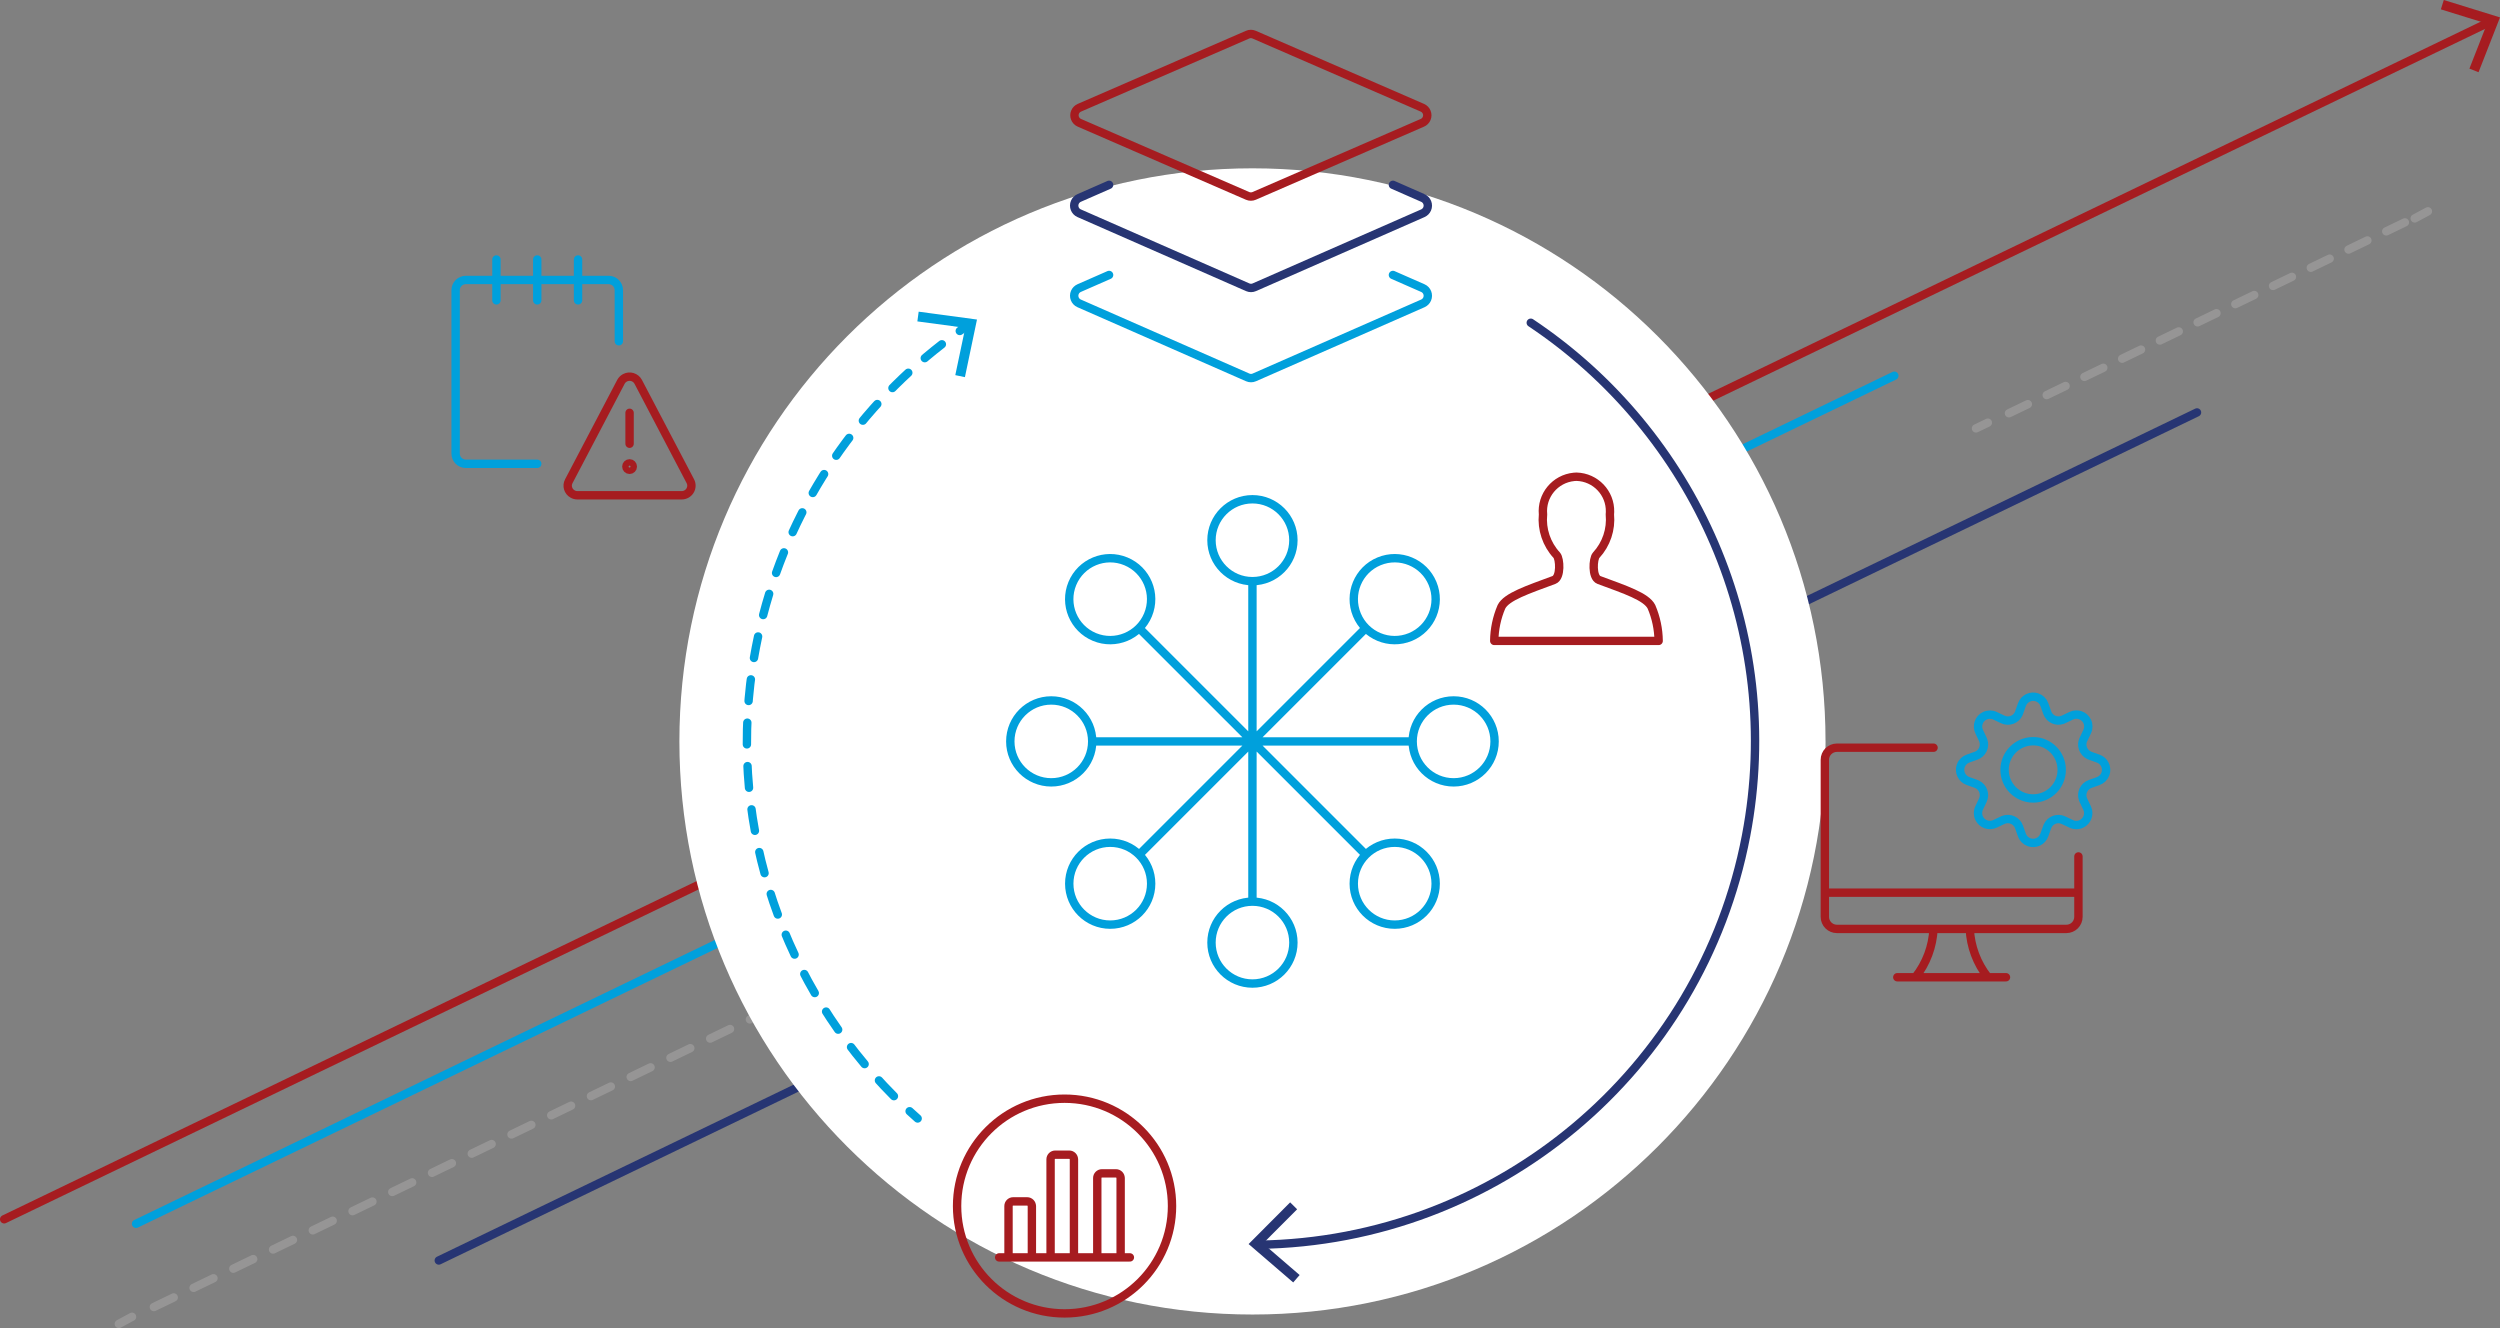 <?xml version="1.0" encoding="UTF-8"?> <svg xmlns="http://www.w3.org/2000/svg" xmlns:xlink="http://www.w3.org/1999/xlink" id="Layer_2" viewBox="0 0 670.89 356.4"><rect x="0" y="0" width="670.89" height="356.4" fill="#808080" stroke="none"/><defs><style>.cls-1{fill:#00a0dc;}.cls-1,.cls-2,.cls-3,.cls-4,.cls-5{stroke-width:0px;}.cls-6{clip-path:url(#clippath);}.cls-2,.cls-7,.cls-8,.cls-9,.cls-10,.cls-11,.cls-12,.cls-13,.cls-14,.cls-15,.cls-16,.cls-17{fill:none;}.cls-7,.cls-8,.cls-9,.cls-10,.cls-11,.cls-12,.cls-13,.cls-14,.cls-15{stroke-linejoin:round;}.cls-7,.cls-8,.cls-9,.cls-10,.cls-11,.cls-12,.cls-13,.cls-14,.cls-15,.cls-16,.cls-17{stroke-width:2.25px;}.cls-7,.cls-8,.cls-9,.cls-10,.cls-11,.cls-12,.cls-13,.cls-15{stroke-linecap:round;}.cls-7,.cls-11,.cls-15{stroke:#969595;}.cls-8{stroke-dasharray:0 0 5.83 5.83;}.cls-8,.cls-10,.cls-13,.cls-14,.cls-17{stroke:#00a0dc;}.cls-3{fill:#a61c20;}.cls-18{clip-path:url(#clippath-1);}.cls-19{clip-path:url(#clippath-4);}.cls-20{clip-path:url(#clippath-3);}.cls-21{clip-path:url(#clippath-2);}.cls-9,.cls-16{stroke:#a61c20;}.cls-11{stroke-dasharray:0 0 5.92 5.92;}.cls-12{stroke:#273573;}.cls-13{stroke-dasharray:0 0 5.91 5.91;}.cls-4{fill:#fff;}.cls-5{fill:#273573;}.cls-15{stroke-dasharray:0 0 5.62 5.62;}.cls-17{stroke-miterlimit:10;}</style><clipPath id="clippath"><rect class="cls-2" width="670.89" height="356.4"></rect></clipPath><clipPath id="clippath-1"><rect class="cls-2" width="670.89" height="356.4"></rect></clipPath><clipPath id="clippath-2"><rect class="cls-2" width="670.89" height="356.4"></rect></clipPath><clipPath id="clippath-3"><rect class="cls-2" width="670.89" height="356.4"></rect></clipPath><clipPath id="clippath-4"><rect class="cls-2" width="670.89" height="356.4"></rect></clipPath></defs><g id="Layer_1-2"><g class="cls-6"><line class="cls-9" x1="1.12" y1="327.2" x2="668.51" y2="5.72"></line></g><polygon class="cls-3" points="655.81 0 655.02 2.51 667.41 6.35 662.68 18.42 665.13 19.38 670.89 4.67 655.81 0"></polygon><line class="cls-10" x1="36.51" y1="328.41" x2="508.35" y2="100.83"></line><line class="cls-12" x1="117.75" y1="338.26" x2="589.58" y2="110.68"></line><g class="cls-18"><line class="cls-7" x1="31.89" y1="355.28" x2="35.43" y2="353.37"></line></g><line class="cls-11" x1="41.29" y1="350.75" x2="462.48" y2="147.51"></line><path class="cls-7" d="M530.27,114.96l3.18-1.53M465.22,146.39l3.18-1.54"></path><line class="cls-15" x1="539.12" y1="110.9" x2="645.36" y2="59.68"></line><line class="cls-7" x1="648" y1="58.61" x2="651.54" y2="56.71"></line><g class="cls-21"><path class="cls-4" d="M489.9,198.97c0,84.94-68.86,153.79-153.79,153.79s-153.79-68.86-153.79-153.79S251.16,45.17,336.1,45.17s153.79,68.86,153.79,153.79"></path><path class="cls-9" d="M509.15,262.25h29.17M533.46,262.25c-2.94-3.71-4.64-8.25-4.86-12.97M514.01,262.25c2.94-3.71,4.64-8.25,4.86-12.97M557.76,229.83v16.21c0,1.79-1.45,3.24-3.24,3.24h-61.57c-1.79,0-3.24-1.45-3.24-3.24v-42.15c0-1.79,1.45-3.24,3.24-3.24h25.93M489.71,239.55h68.05"></path><path class="cls-10" d="M155.12,80.6v-10.97M144.17,80.6v-10.97M133.22,80.6v-10.97M144.17,124.47h-19.16c-1.51,0-2.74-1.23-2.74-2.74v-43.86c0-1.51,1.23-2.74,2.74-2.74h38.32c1.51,0,2.74,1.23,2.74,2.74v13.71M537.94,206.59c0,4.24,3.43,7.68,7.67,7.68s7.66-3.44,7.66-7.68-3.43-7.68-7.66-7.68-7.67,3.44-7.67,7.68ZM559.1,198.42c-.76,1.59-.08,3.5,1.51,4.26.1.05.2.09.3.13l2.16.77c1.66.59,2.53,2.42,1.94,4.08-.32.91-1.03,1.62-1.94,1.95l-2.16.77c-1.66.59-2.53,2.42-1.94,4.08.04.1.08.21.13.3l.98,2.07c.76,1.59.09,3.5-1.5,4.26-.87.42-1.88.42-2.75,0l-2.07-.98c-1.59-.76-3.5-.08-4.25,1.51-.05.1-.09.2-.13.3l-.77,2.16c-.59,1.67-2.42,2.53-4.08,1.94-.9-.32-1.62-1.03-1.94-1.94l-.77-2.16c-.59-1.67-2.42-2.54-4.08-1.94-.1.04-.2.08-.3.12l-2.06.98c-1.59.76-3.5.09-4.26-1.5-.42-.87-.42-1.89,0-2.76l.98-2.07c.76-1.59.08-3.5-1.51-4.26-.1-.05-.2-.09-.3-.13l-2.16-.77c-1.66-.59-2.53-2.42-1.94-4.08.32-.91,1.04-1.62,1.94-1.94l2.16-.77c1.66-.59,2.53-2.42,1.94-4.08-.04-.1-.08-.2-.12-.3l-.98-2.07c-.76-1.59-.09-3.5,1.5-4.26.87-.42,1.89-.42,2.76,0l2.07.98c1.59.76,3.5.08,4.25-1.52.05-.1.09-.2.12-.3l.77-2.16c.59-1.66,2.42-2.53,4.08-1.94.9.32,1.62,1.03,1.94,1.94l.77,2.16c.59,1.66,2.41,2.53,4.08,1.94.1-.04.2-.08.3-.13l2.07-.99c1.59-.76,3.5-.09,4.26,1.51.42.87.42,1.89,0,2.76l-.98,2.07Z"></path><path class="cls-9" d="M171.27,102.47c-.68-1.28-2.28-1.77-3.56-1.08-.46.25-.84.62-1.08,1.08l-13.99,26.67c-.66,1.24-.19,2.77,1.04,3.44.39.22.83.33,1.28.33h27.98c.91,0,1.75-.47,2.23-1.24.47-.77.51-1.73.09-2.53l-13.99-26.67ZM168.95,119.08v-8.3"></path><path class="cls-16" d="M168.95,126.08c.48,0,.87-.39.87-.87s-.39-.87-.87-.87M168.95,126.08c-.48,0-.87-.39-.87-.87s.39-.87.87-.87"></path><path class="cls-9" d="M336.56,52.57c-.56.24-1.2.24-1.76,0l-45.15-19.62c-1.11-.49-1.62-1.79-1.13-2.9.22-.51.63-.91,1.13-1.13l45.15-19.62c.56-.25,1.2-.25,1.76,0l45.15,19.62c1.11.49,1.62,1.79,1.13,2.9-.22.51-.63.91-1.13,1.13l-45.15,19.62ZM300.72,316.13c0-.69-.56-1.25-1.25-1.25h-3.76c-.69,0-1.25.56-1.25,1.25v21.3h6.27v-21.3ZM288.19,311.12c0-.69-.56-1.25-1.25-1.25h-3.76c-.69,0-1.25.56-1.25,1.25v26.31h6.27v-26.31ZM276.9,323.65c-.01-.69-.57-1.24-1.25-1.25h-3.76c-.69,0-1.25.56-1.25,1.25v13.78h6.27v-13.78ZM303.21,337.43h-35.08M256.84,323.65c0,15.91,12.91,28.81,28.84,28.81s28.84-12.9,28.84-28.81-12.91-28.81-28.84-28.81-28.84,12.9-28.84,28.81M400.99,171.99c.04-3.15.69-6.25,1.93-9.15,1.35-2.7,7-4.57,14.09-7.2,1.92-.71,1.6-5.71.75-6.64-2.73-2.96-4.08-6.95-3.68-10.95-.49-5.08,3.24-9.59,8.32-10.08.21-.02.43-.03.65-.04,5.1.13,9.14,4.36,9.01,9.46,0,.22-.02.44-.04.66.39,4.01-.95,8-3.68,10.95-.85.93-1.16,5.93.75,6.64,7.09,2.62,12.74,4.49,14.09,7.2,1.24,2.89,1.89,6,1.93,9.15h-44.11Z"></path><path class="cls-12" d="M373.8,49.6l8.04,3.53c1.12.49,1.63,1.81,1.14,2.94-.22.51-.63.92-1.14,1.15l-45.24,19.87c-.56.25-1.2.25-1.77,0l-45.24-19.87c-1.12-.49-1.63-1.81-1.14-2.94.22-.51.63-.92,1.14-1.15l8.04-3.53"></path><path class="cls-10" d="M373.8,73.79l8.04,3.53c1.12.49,1.63,1.81,1.14,2.94-.22.51-.63.92-1.14,1.15l-45.24,19.87c-.56.25-1.2.25-1.77,0l-45.24-19.87c-1.12-.49-1.63-1.81-1.14-2.94.22-.51.63-.92,1.14-1.15l8.04-3.53"></path><path class="cls-8" d="M239.89,294.16c-29.15-29.25-44.41-71.28-38.01-114.71"></path><path class="cls-13" d="M204.8,165.05c7.94-30.55,26.1-56.52,50.37-74.49"></path><path class="cls-10" d="M257.56,88.82c.81-.57,1.62-1.13,2.43-1.68M202.33,176.57c.16-.96.33-1.91.52-2.87.18-.97.38-1.94.59-2.9M246.26,300.15c-.73-.64-1.45-1.29-2.16-1.95"></path></g><polygon class="cls-1" points="258.94 101.21 256.36 100.67 259.03 87.98 246.18 86.25 246.53 83.64 262.18 85.75 258.94 101.21"></polygon><g class="cls-20"><path class="cls-12" d="M410.79,86.61c43.83,29.23,68.27,82.75,57.77,137.7-12.05,63.05-66.82,108.79-130.82,109.72"></path></g><polygon class="cls-5" points="346.22 322.66 348.09 324.52 338.93 333.7 348.76 342.16 347.04 344.15 335.07 333.85 346.22 322.66"></polygon><path class="cls-14" d="M374.28,237.14l-38.18-38.18M336.1,198.97l-38.18-38.17M390.09,198.97h-107.98M374.28,160.79l-38.57,38.57M335.71,199.36l-37.78,37.78M336.1,144.98v107.98"></path><g class="cls-19"><path class="cls-4" d="M336.1,155.96c6.07,0,10.99-4.92,10.99-10.99s-4.92-10.99-10.99-10.99-10.99,4.92-10.99,10.99,4.92,10.99,10.99,10.99"></path><path class="cls-17" d="M336.1,155.96c6.07,0,10.99-4.92,10.99-10.99s-4.92-10.99-10.99-10.99-10.99,4.92-10.99,10.99,4.92,10.99,10.99,10.99Z"></path><path class="cls-4" d="M336.1,263.94c6.07,0,10.99-4.92,10.99-10.99s-4.92-10.99-10.99-10.99-10.99,4.92-10.99,10.99,4.92,10.99,10.99,10.99"></path><path class="cls-17" d="M336.1,263.94c6.07,0,10.99-4.92,10.99-10.99s-4.92-10.99-10.99-10.99-10.99,4.92-10.99,10.99,4.92,10.99,10.99,10.99Z"></path><path class="cls-4" d="M374.28,171.78c6.07,0,10.99-4.92,10.99-10.99s-4.92-10.99-10.99-10.99-10.99,4.92-10.99,10.99,4.92,10.99,10.99,10.99"></path><circle class="cls-17" cx="374.28" cy="160.79" r="10.99" transform="translate(-33.04 155.47) rotate(-22.5)"></circle><path class="cls-4" d="M390.09,209.95c6.07,0,10.99-4.92,10.99-10.99s-4.92-10.99-10.99-10.99-10.99,4.92-10.99,10.99,4.92,10.99,10.99,10.99"></path><path class="cls-17" d="M390.09,209.95c6.07,0,10.99-4.92,10.99-10.99s-4.92-10.99-10.99-10.99-10.99,4.92-10.99,10.99,4.92,10.99,10.99,10.99Z"></path><path class="cls-4" d="M282.11,209.95c6.07,0,10.99-4.92,10.99-10.99s-4.92-10.99-10.99-10.99-10.99,4.92-10.99,10.99,4.92,10.99,10.99,10.99"></path><path class="cls-17" d="M282.11,209.95c6.07,0,10.99-4.92,10.99-10.99s-4.92-10.99-10.99-10.99-10.99,4.92-10.99,10.99,4.92,10.99,10.99,10.99Z"></path><path class="cls-4" d="M374.28,248.13c6.07,0,10.99-4.92,10.99-10.99s-4.92-10.99-10.99-10.99-10.99,4.92-10.99,10.99,4.92,10.99,10.99,10.99"></path><path class="cls-17" d="M374.28,248.13c6.07,0,10.99-4.92,10.99-10.99s-4.92-10.99-10.99-10.99-10.99,4.92-10.99,10.99,4.92,10.99,10.99,10.99Z"></path><path class="cls-4" d="M297.93,171.78c6.07,0,10.99-4.92,10.99-10.99s-4.92-10.99-10.99-10.99-10.99,4.92-10.99,10.99,4.92,10.99,10.99,10.99"></path><circle class="cls-17" cx="297.93" cy="160.79" r="10.99" transform="translate(35.36 374.51) rotate(-67.5)"></circle><path class="cls-4" d="M297.93,248.13c6.07,0,10.99-4.92,10.99-10.99s-4.92-10.99-10.99-10.99-10.99,4.92-10.99,10.99,4.92,10.99,10.99,10.99"></path><path class="cls-17" d="M297.93,248.13c6.07,0,10.99-4.92,10.99-10.99s-4.92-10.99-10.99-10.99-10.99,4.92-10.99,10.99,4.92,10.99,10.99,10.99Z"></path></g></g></svg> 